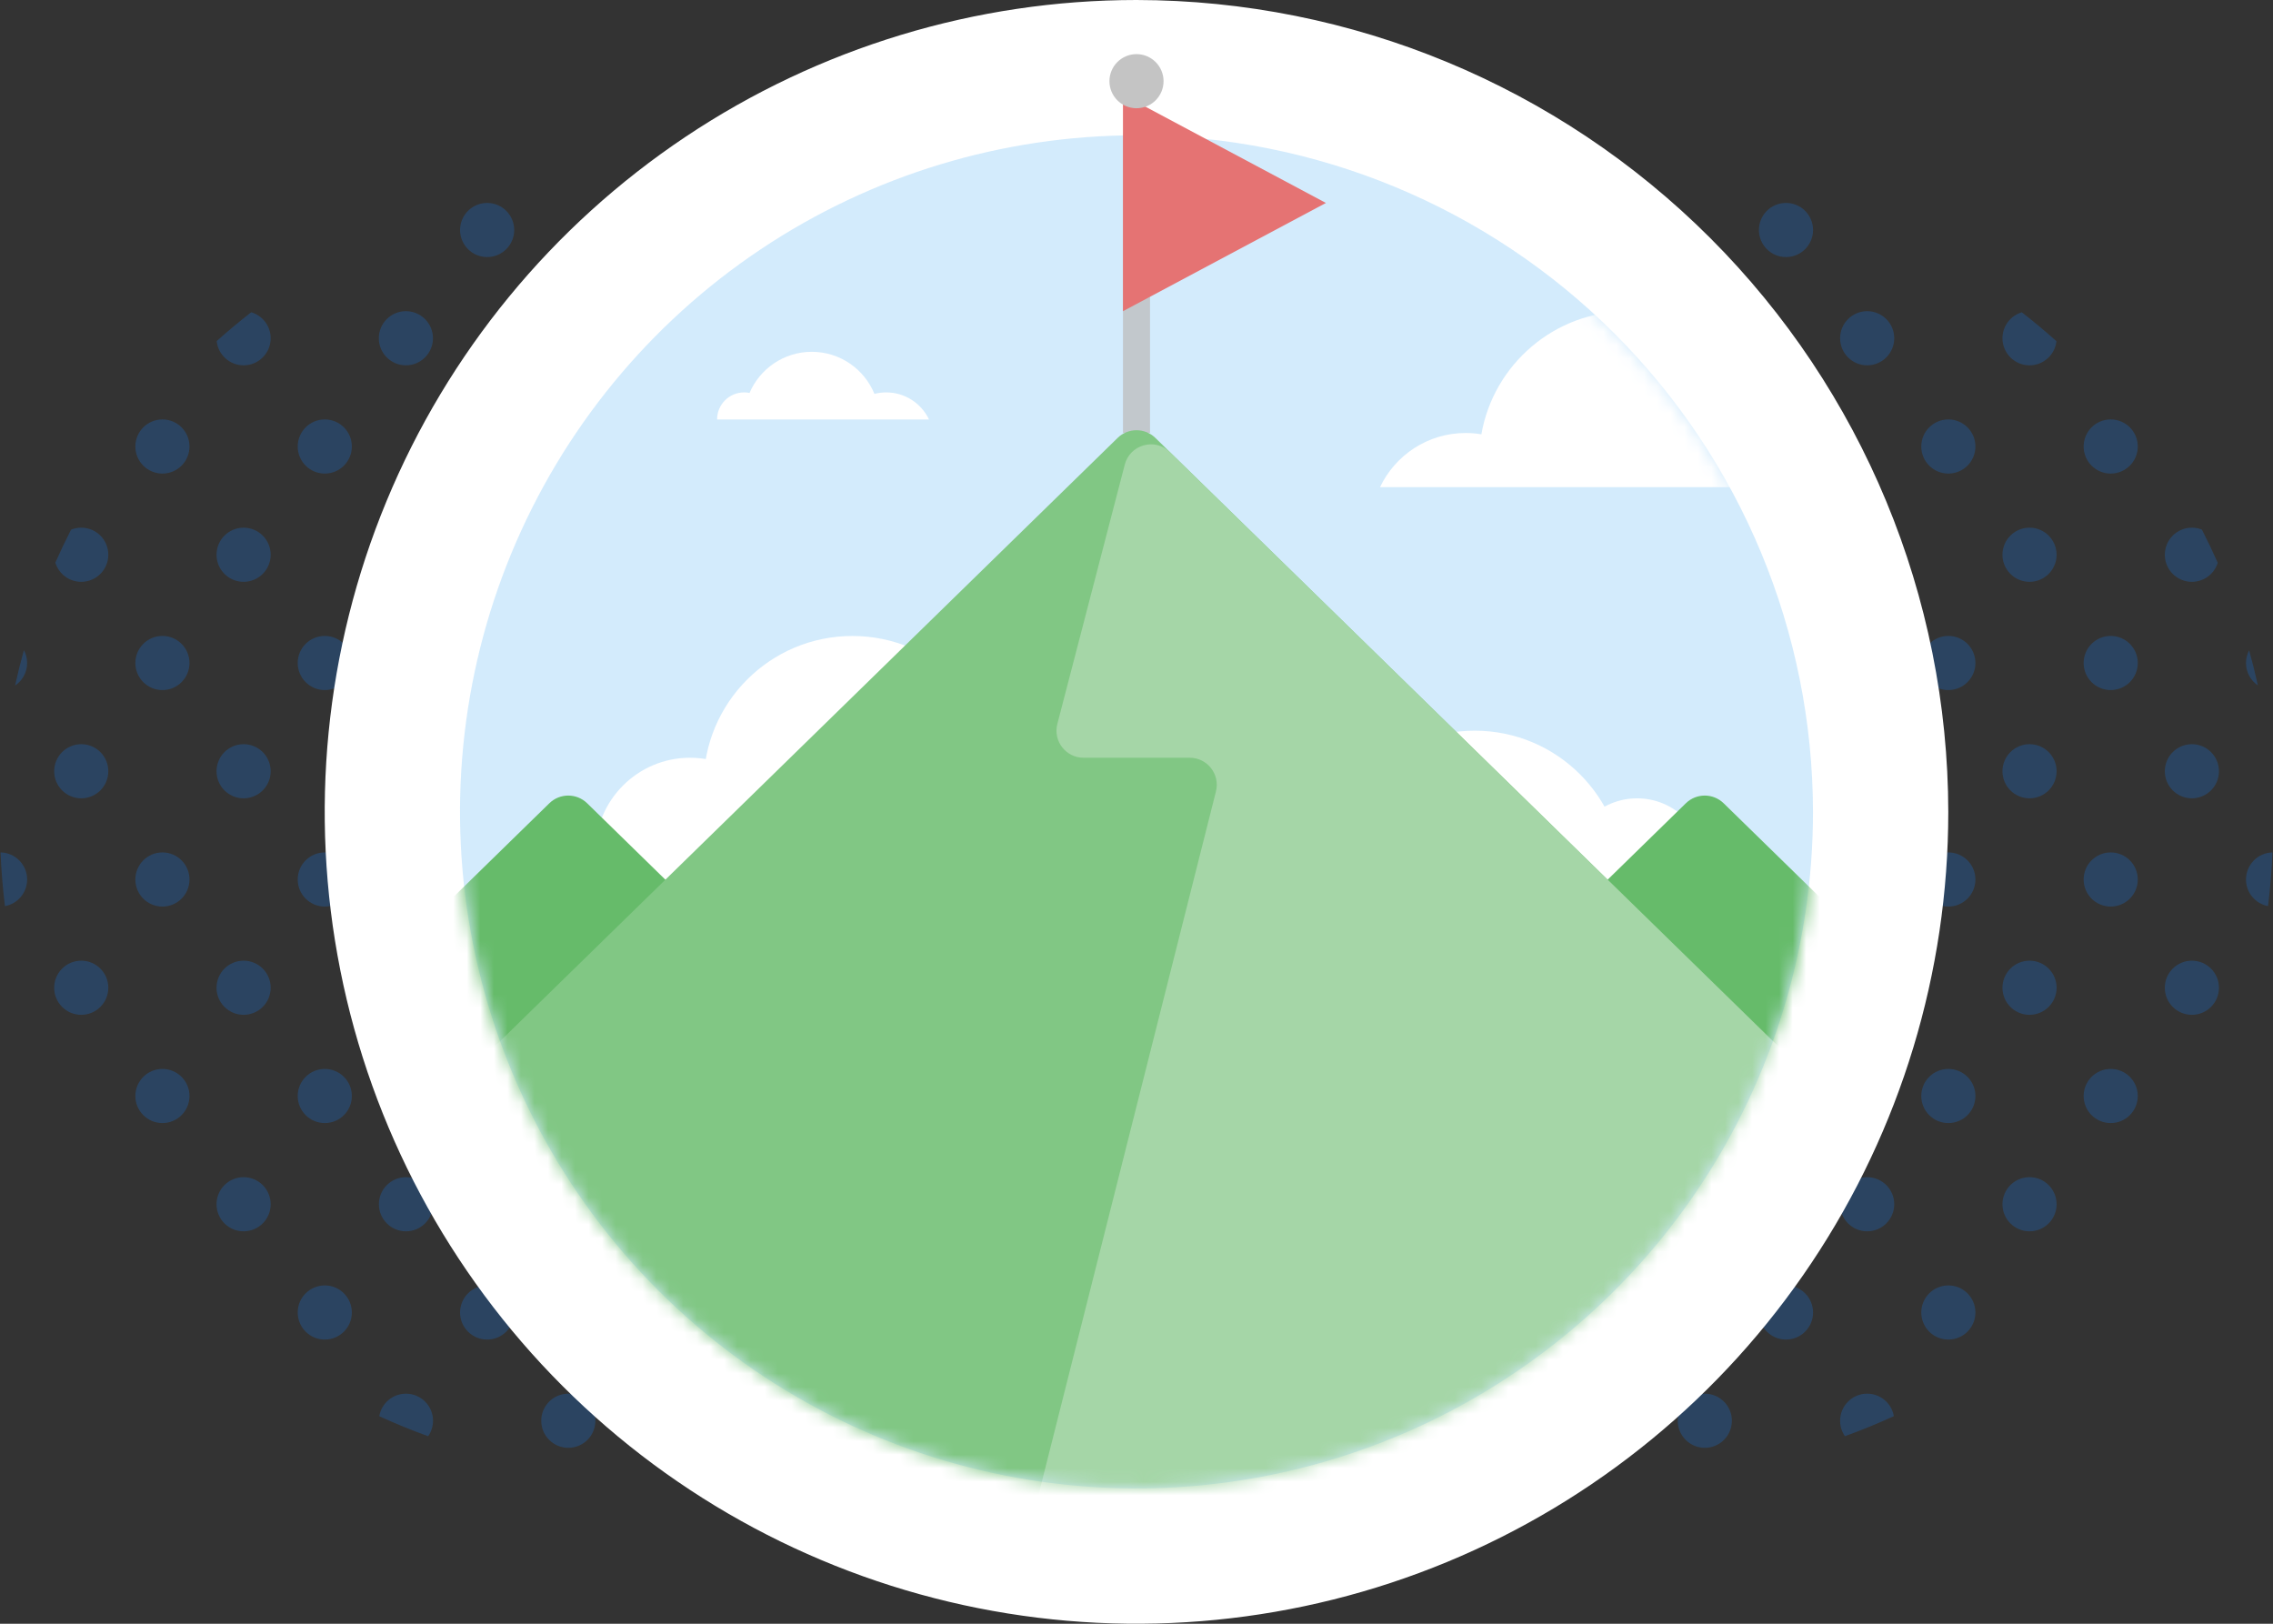 <svg width="168" height="120" viewBox="0 0 168 120" fill="none" xmlns="http://www.w3.org/2000/svg">
<rect x="0" y="0" width="168" height="120" fill="#333333" stroke="none"/>
<g opacity="0.25">
<path d="M56.005 104.998C56.005 106.103 55.109 106.998 54.005 106.998C52.9 106.998 52.005 106.103 52.005 104.998C52.005 103.894 52.9 102.998 54.005 102.998C55.109 102.998 56.005 103.894 56.005 104.998Z" fill="#1479ED"/>
<path d="M44.005 104.998C44.005 106.103 43.109 106.998 42.005 106.998C40.9 106.998 40.005 106.103 40.005 104.998C40.005 103.894 40.9 102.998 42.005 102.998C43.109 102.998 44.005 103.894 44.005 104.998Z" fill="#1479ED"/>
<path d="M80.005 88.998C80.005 90.103 79.109 90.998 78.005 90.998C76.9 90.998 76.005 90.103 76.005 88.998C76.005 87.894 76.9 86.998 78.005 86.998C79.109 86.998 80.005 87.894 80.005 88.998Z" fill="#1479ED"/>
<path d="M74.005 96.998C74.005 98.103 73.109 98.998 72.005 98.998C70.9 98.998 70.005 98.103 70.005 96.998C70.005 95.894 70.9 94.998 72.005 94.998C73.109 94.998 74.005 95.894 74.005 96.998Z" fill="#1479ED"/>
<path d="M62.005 96.998C62.005 98.103 61.109 98.998 60.005 98.998C58.9 98.998 58.005 98.103 58.005 96.998C58.005 95.894 58.9 94.998 60.005 94.998C61.109 94.998 62.005 95.894 62.005 96.998Z" fill="#1479ED"/>
<path d="M68.005 88.998C68.005 90.103 67.109 90.998 66.005 90.998C64.9 90.998 64.005 90.103 64.005 88.998C64.005 87.894 64.9 86.998 66.005 86.998C67.109 86.998 68.005 87.894 68.005 88.998Z" fill="#1479ED"/>
<path d="M56.005 88.998C56.005 90.103 55.109 90.998 54.005 90.998C52.9 90.998 52.005 90.103 52.005 88.998C52.005 87.894 52.9 86.998 54.005 86.998C55.109 86.998 56.005 87.894 56.005 88.998Z" fill="#1479ED"/>
<path d="M44.005 88.998C44.005 90.103 43.109 90.998 42.005 90.998C40.9 90.998 40.005 90.103 40.005 88.998C40.005 87.894 40.9 86.998 42.005 86.998C43.109 86.998 44.005 87.894 44.005 88.998Z" fill="#1479ED"/>
<path d="M50.005 96.998C50.005 98.103 49.109 98.998 48.005 98.998C46.9 98.998 46.005 98.103 46.005 96.998C46.005 95.894 46.9 94.998 48.005 94.998C49.109 94.998 50.005 95.894 50.005 96.998Z" fill="#1479ED"/>
<path d="M38.005 96.998C38.005 98.103 37.109 98.998 36.005 98.998C34.9 98.998 34.005 98.103 34.005 96.998C34.005 95.894 34.9 94.998 36.005 94.998C37.109 94.998 38.005 95.894 38.005 96.998Z" fill="#1479ED"/>
<path d="M26.005 96.998C26.005 98.103 25.109 98.998 24.005 98.998C22.9 98.998 22.005 98.103 22.005 96.998C22.005 95.894 22.9 94.998 24.005 94.998C25.109 94.998 26.005 95.894 26.005 96.998Z" fill="#1479ED"/>
<path d="M32.005 88.998C32.005 90.103 31.109 90.998 30.005 90.998C28.9 90.998 28.005 90.103 28.005 88.998C28.005 87.894 28.9 86.998 30.005 86.998C31.109 86.998 32.005 87.894 32.005 88.998Z" fill="#1479ED"/>
<path d="M20.005 88.998C20.005 90.103 19.109 90.998 18.005 90.998C16.9 90.998 16.005 90.103 16.005 88.998C16.005 87.894 16.9 86.998 18.005 86.998C19.109 86.998 20.005 87.894 20.005 88.998Z" fill="#1479ED"/>
<path d="M92.005 72.998C92.005 74.103 91.109 74.998 90.005 74.998C88.9 74.998 88.005 74.103 88.005 72.998C88.005 71.894 88.9 70.998 90.005 70.998C91.109 70.998 92.005 71.894 92.005 72.998Z" fill="#1479ED"/>
<path d="M80.005 72.998C80.005 74.103 79.109 74.998 78.005 74.998C76.9 74.998 76.005 74.103 76.005 72.998C76.005 71.894 76.9 70.998 78.005 70.998C79.109 70.998 80.005 71.894 80.005 72.998Z" fill="#1479ED"/>
<path d="M86.005 80.998C86.005 82.103 85.109 82.998 84.005 82.998C82.9 82.998 82.005 82.103 82.005 80.998C82.005 79.894 82.9 78.998 84.005 78.998C85.109 78.998 86.005 79.894 86.005 80.998Z" fill="#1479ED"/>
<path d="M74.005 80.998C74.005 82.103 73.109 82.998 72.005 82.998C70.9 82.998 70.005 82.103 70.005 80.998C70.005 79.894 70.9 78.998 72.005 78.998C73.109 78.998 74.005 79.894 74.005 80.998Z" fill="#1479ED"/>
<path d="M62.005 80.998C62.005 82.103 61.109 82.998 60.005 82.998C58.9 82.998 58.005 82.103 58.005 80.998C58.005 79.894 58.9 78.998 60.005 78.998C61.109 78.998 62.005 79.894 62.005 80.998Z" fill="#1479ED"/>
<path d="M68.005 72.998C68.005 74.103 67.109 74.998 66.005 74.998C64.9 74.998 64.005 74.103 64.005 72.998C64.005 71.894 64.9 70.998 66.005 70.998C67.109 70.998 68.005 71.894 68.005 72.998Z" fill="#1479ED"/>
<path d="M56.005 72.998C56.005 74.103 55.109 74.998 54.005 74.998C52.9 74.998 52.005 74.103 52.005 72.998C52.005 71.894 52.9 70.998 54.005 70.998C55.109 70.998 56.005 71.894 56.005 72.998Z" fill="#1479ED"/>
<path d="M44.005 72.998C44.005 74.103 43.109 74.998 42.005 74.998C40.9 74.998 40.005 74.103 40.005 72.998C40.005 71.894 40.9 70.998 42.005 70.998C43.109 70.998 44.005 71.894 44.005 72.998Z" fill="#1479ED"/>
<path d="M50.005 80.998C50.005 82.103 49.109 82.998 48.005 82.998C46.9 82.998 46.005 82.103 46.005 80.998C46.005 79.894 46.9 78.998 48.005 78.998C49.109 78.998 50.005 79.894 50.005 80.998Z" fill="#1479ED"/>
<path d="M38.005 80.998C38.005 82.103 37.109 82.998 36.005 82.998C34.9 82.998 34.005 82.103 34.005 80.998C34.005 79.894 34.9 78.998 36.005 78.998C37.109 78.998 38.005 79.894 38.005 80.998Z" fill="#1479ED"/>
<path d="M26.005 80.998C26.005 82.103 25.109 82.998 24.005 82.998C22.9 82.998 22.005 82.103 22.005 80.998C22.005 79.894 22.9 78.998 24.005 78.998C25.109 78.998 26.005 79.894 26.005 80.998Z" fill="#1479ED"/>
<path d="M32.005 72.998C32.005 74.103 31.109 74.998 30.005 74.998C28.9 74.998 28.005 74.103 28.005 72.998C28.005 71.894 28.9 70.998 30.005 70.998C31.109 70.998 32.005 71.894 32.005 72.998Z" fill="#1479ED"/>
<path d="M20.005 72.998C20.005 74.103 19.109 74.998 18.005 74.998C16.9 74.998 16.005 74.103 16.005 72.998C16.005 71.894 16.9 70.998 18.005 70.998C19.109 70.998 20.005 71.894 20.005 72.998Z" fill="#1479ED"/>
<path d="M8.005 72.998C8.005 74.103 7.109 74.998 6.005 74.998C4.9 74.998 4.005 74.103 4.005 72.998C4.005 71.894 4.9 70.998 6.005 70.998C7.109 70.998 8.005 71.894 8.005 72.998Z" fill="#1479ED"/>
<path d="M14.005 80.998C14.005 82.103 13.109 82.998 12.005 82.998C10.9 82.998 10.005 82.103 10.005 80.998C10.005 79.894 10.9 78.998 12.005 78.998C13.109 78.998 14.005 79.894 14.005 80.998Z" fill="#1479ED"/>
<path d="M92.005 56.998C92.005 58.103 91.109 58.998 90.005 58.998C88.9 58.998 88.005 58.103 88.005 56.998C88.005 55.894 88.9 54.998 90.005 54.998C91.109 54.998 92.005 55.894 92.005 56.998Z" fill="#1479ED"/>
<path d="M80.005 56.998C80.005 58.103 79.109 58.998 78.005 58.998C76.9 58.998 76.005 58.103 76.005 56.998C76.005 55.894 76.9 54.998 78.005 54.998C79.109 54.998 80.005 55.894 80.005 56.998Z" fill="#1479ED"/>
<path d="M86.005 64.998C86.005 66.103 85.109 66.998 84.005 66.998C82.9 66.998 82.005 66.103 82.005 64.998C82.005 63.894 82.9 62.998 84.005 62.998C85.109 62.998 86.005 63.894 86.005 64.998Z" fill="#1479ED"/>
<path d="M74.005 64.998C74.005 66.103 73.109 66.998 72.005 66.998C70.9 66.998 70.005 66.103 70.005 64.998C70.005 63.894 70.9 62.998 72.005 62.998C73.109 62.998 74.005 63.894 74.005 64.998Z" fill="#1479ED"/>
<path d="M62.005 64.998C62.005 66.103 61.109 66.998 60.005 66.998C58.9 66.998 58.005 66.103 58.005 64.998C58.005 63.894 58.9 62.998 60.005 62.998C61.109 62.998 62.005 63.894 62.005 64.998Z" fill="#1479ED"/>
<path d="M68.005 56.998C68.005 58.103 67.109 58.998 66.005 58.998C64.9 58.998 64.005 58.103 64.005 56.998C64.005 55.894 64.9 54.998 66.005 54.998C67.109 54.998 68.005 55.894 68.005 56.998Z" fill="#1479ED"/>
<path d="M56.005 56.998C56.005 58.103 55.109 58.998 54.005 58.998C52.9 58.998 52.005 58.103 52.005 56.998C52.005 55.893 52.9 54.998 54.005 54.998C55.109 54.998 56.005 55.893 56.005 56.998Z" fill="#1479ED"/>
<path d="M44.005 56.998C44.005 58.103 43.109 58.998 42.005 58.998C40.9 58.998 40.005 58.103 40.005 56.998C40.005 55.893 40.9 54.998 42.005 54.998C43.109 54.998 44.005 55.893 44.005 56.998Z" fill="#1479ED"/>
<path d="M50.005 64.998C50.005 66.103 49.109 66.998 48.005 66.998C46.9 66.998 46.005 66.103 46.005 64.998C46.005 63.893 46.9 62.998 48.005 62.998C49.109 62.998 50.005 63.893 50.005 64.998Z" fill="#1479ED"/>
<path d="M38.005 64.998C38.005 66.103 37.109 66.998 36.005 66.998C34.9 66.998 34.005 66.103 34.005 64.998C34.005 63.893 34.9 62.998 36.005 62.998C37.109 62.998 38.005 63.893 38.005 64.998Z" fill="#1479ED"/>
<path d="M26.005 64.998C26.005 66.103 25.109 66.998 24.005 66.998C22.9 66.998 22.005 66.103 22.005 64.998C22.005 63.893 22.9 62.998 24.005 62.998C25.109 62.998 26.005 63.893 26.005 64.998Z" fill="#1479ED"/>
<path d="M32.005 56.998C32.005 58.103 31.109 58.998 30.005 58.998C28.9 58.998 28.005 58.103 28.005 56.998C28.005 55.893 28.9 54.998 30.005 54.998C31.109 54.998 32.005 55.893 32.005 56.998Z" fill="#1479ED"/>
<path d="M20.005 56.998C20.005 58.103 19.109 58.998 18.005 58.998C16.9 58.998 16.005 58.103 16.005 56.998C16.005 55.894 16.9 54.998 18.005 54.998C19.109 54.998 20.005 55.893 20.005 56.998Z" fill="#1479ED"/>
<path d="M8.005 56.998C8.005 58.103 7.109 58.998 6.005 58.998C4.9 58.998 4.005 58.103 4.005 56.998C4.005 55.894 4.9 54.998 6.005 54.998C7.109 54.998 8.005 55.894 8.005 56.998Z" fill="#1479ED"/>
<path d="M14.005 64.998C14.005 66.103 13.109 66.998 12.005 66.998C10.9 66.998 10.005 66.103 10.005 64.998C10.005 63.894 10.9 62.998 12.005 62.998C13.109 62.998 14.005 63.894 14.005 64.998Z" fill="#1479ED"/>
<path d="M80.005 40.998C80.005 42.103 79.109 42.998 78.005 42.998C76.9 42.998 76.005 42.103 76.005 40.998C76.005 39.893 76.9 38.998 78.005 38.998C79.109 38.998 80.005 39.893 80.005 40.998Z" fill="#1479ED"/>
<path d="M86.005 48.998C86.005 50.103 85.109 50.998 84.005 50.998C82.9 50.998 82.005 50.103 82.005 48.998C82.005 47.894 82.9 46.998 84.005 46.998C85.109 46.998 86.005 47.894 86.005 48.998Z" fill="#1479ED"/>
<path d="M74.005 48.998C74.005 50.103 73.109 50.998 72.005 50.998C70.9 50.998 70.005 50.103 70.005 48.998C70.005 47.894 70.9 46.998 72.005 46.998C73.109 46.998 74.005 47.894 74.005 48.998Z" fill="#1479ED"/>
<path d="M62.005 48.998C62.005 50.103 61.109 50.998 60.005 50.998C58.9 50.998 58.005 50.103 58.005 48.998C58.005 47.894 58.9 46.998 60.005 46.998C61.109 46.998 62.005 47.894 62.005 48.998Z" fill="#1479ED"/>
<path d="M68.005 40.998C68.005 42.103 67.109 42.998 66.005 42.998C64.9 42.998 64.005 42.103 64.005 40.998C64.005 39.893 64.9 38.998 66.005 38.998C67.109 38.998 68.005 39.893 68.005 40.998Z" fill="#1479ED"/>
<path d="M56.005 40.998C56.005 42.103 55.109 42.998 54.005 42.998C52.9 42.998 52.005 42.103 52.005 40.998C52.005 39.893 52.9 38.998 54.005 38.998C55.109 38.998 56.005 39.893 56.005 40.998Z" fill="#1479ED"/>
<path d="M44.005 40.998C44.005 42.103 43.109 42.998 42.005 42.998C40.9 42.998 40.005 42.103 40.005 40.998C40.005 39.893 40.9 38.998 42.005 38.998C43.109 38.998 44.005 39.893 44.005 40.998Z" fill="#1479ED"/>
<path d="M50.005 48.998C50.005 50.103 49.109 50.998 48.005 50.998C46.9 50.998 46.005 50.103 46.005 48.998C46.005 47.893 46.9 46.998 48.005 46.998C49.109 46.998 50.005 47.893 50.005 48.998Z" fill="#1479ED"/>
<path d="M38.005 48.998C38.005 50.103 37.109 50.998 36.005 50.998C34.9 50.998 34.005 50.103 34.005 48.998C34.005 47.893 34.9 46.998 36.005 46.998C37.109 46.998 38.005 47.893 38.005 48.998Z" fill="#1479ED"/>
<path d="M26.005 48.998C26.005 50.103 25.109 50.998 24.005 50.998C22.9 50.998 22.005 50.103 22.005 48.998C22.005 47.893 22.9 46.998 24.005 46.998C25.109 46.998 26.005 47.893 26.005 48.998Z" fill="#1479ED"/>
<path d="M32.005 40.998C32.005 42.103 31.109 42.998 30.005 42.998C28.9 42.998 28.005 42.103 28.005 40.998C28.005 39.893 28.9 38.998 30.005 38.998C31.109 38.998 32.005 39.893 32.005 40.998Z" fill="#1479ED"/>
<path d="M20.005 40.998C20.005 42.103 19.109 42.998 18.005 42.998C16.9 42.998 16.005 42.103 16.005 40.998C16.005 39.893 16.9 38.998 18.005 38.998C19.109 38.998 20.005 39.893 20.005 40.998Z" fill="#1479ED"/>
<path d="M14.005 48.998C14.005 50.103 13.109 50.998 12.005 50.998C10.9 50.998 10.005 50.103 10.005 48.998C10.005 47.894 10.9 46.998 12.005 46.998C13.109 46.998 14.005 47.894 14.005 48.998Z" fill="#1479ED"/>
<path d="M86.005 32.998C86.005 34.102 85.109 34.998 84.005 34.998C82.9 34.998 82.005 34.102 82.005 32.998C82.005 31.893 82.9 30.998 84.005 30.998C85.109 30.998 86.005 31.893 86.005 32.998Z" fill="#1479ED"/>
<path d="M74.005 32.998C74.005 34.102 73.109 34.998 72.005 34.998C70.9 34.998 70.005 34.102 70.005 32.998C70.005 31.893 70.9 30.998 72.005 30.998C73.109 30.998 74.005 31.893 74.005 32.998Z" fill="#1479ED"/>
<path d="M62.005 32.998C62.005 34.102 61.109 34.998 60.005 34.998C58.9 34.998 58.005 34.102 58.005 32.998C58.005 31.893 58.9 30.998 60.005 30.998C61.109 30.998 62.005 31.893 62.005 32.998Z" fill="#1479ED"/>
<path d="M68.005 24.998C68.005 26.102 67.109 26.998 66.005 26.998C64.9 26.998 64.005 26.102 64.005 24.998C64.005 23.893 64.9 22.998 66.005 22.998C67.109 22.998 68.005 23.893 68.005 24.998Z" fill="#1479ED"/>
<path d="M56.005 24.998C56.005 26.102 55.109 26.998 54.005 26.998C52.9 26.998 52.005 26.102 52.005 24.998C52.005 23.893 52.9 22.998 54.005 22.998C55.109 22.998 56.005 23.893 56.005 24.998Z" fill="#1479ED"/>
<path d="M44.005 24.998C44.005 26.102 43.109 26.998 42.005 26.998C40.9 26.998 40.005 26.102 40.005 24.998C40.005 23.893 40.9 22.998 42.005 22.998C43.109 22.998 44.005 23.893 44.005 24.998Z" fill="#1479ED"/>
<path d="M32 24.998C32 26.102 31.105 26.998 30 26.998C28.895 26.998 28 26.102 28 24.998C28 23.893 28.895 22.998 30 22.998C31.105 22.998 32 23.893 32 24.998Z" fill="#1479ED"/>
<path d="M50.005 32.998C50.005 34.102 49.109 34.998 48.005 34.998C46.9 34.998 46.005 34.102 46.005 32.998C46.005 31.893 46.9 30.998 48.005 30.998C49.109 30.998 50.005 31.893 50.005 32.998Z" fill="#1479ED"/>
<path d="M38.005 32.998C38.005 34.102 37.109 34.998 36.005 34.998C34.9 34.998 34.005 34.102 34.005 32.998C34.005 31.893 34.9 30.998 36.005 30.998C37.109 30.998 38.005 31.893 38.005 32.998Z" fill="#1479ED"/>
<path d="M26.005 32.998C26.005 34.102 25.109 34.998 24.005 34.998C22.9 34.998 22.005 34.102 22.005 32.998C22.005 31.893 22.9 30.998 24.005 30.998C25.109 30.998 26.005 31.893 26.005 32.998Z" fill="#1479ED"/>
<path d="M14.005 32.998C14.005 34.102 13.109 34.998 12.005 34.998C10.9 34.998 10.005 34.102 10.005 32.998C10.005 31.893 10.9 30.998 12.005 30.998C13.109 30.998 14.005 31.893 14.005 32.998Z" fill="#1479ED"/>
<path d="M62.005 16.998C62.005 18.102 61.109 18.998 60.005 18.998C58.9 18.998 58.005 18.102 58.005 16.998C58.005 15.893 58.9 14.998 60.005 14.998C61.109 14.998 62.005 15.893 62.005 16.998Z" fill="#1479ED"/>
<path d="M50.005 16.998C50.005 18.102 49.109 18.998 48.005 18.998C46.9 18.998 46.005 18.102 46.005 16.998C46.005 15.893 46.9 14.998 48.005 14.998C49.109 14.998 50.005 15.893 50.005 16.998Z" fill="#1479ED"/>
<path d="M38.005 16.998C38.005 18.102 37.109 18.998 36.005 18.998C34.9 18.998 34.005 18.102 34.005 16.998C34.005 15.893 34.9 14.998 36.005 14.998C37.109 14.998 38.005 15.893 38.005 16.998Z" fill="#1479ED"/>
<path d="M64.362 106.139C65.591 105.694 66.796 105.199 67.976 104.659C67.815 103.716 66.994 102.998 66.005 102.998C64.9 102.998 64.005 103.894 64.005 104.998C64.005 105.422 64.137 105.816 64.362 106.139Z" fill="#1479ED"/>
<path d="M28.033 104.663C29.212 105.203 30.417 105.697 31.646 106.142C31.872 105.818 32.005 105.424 32.005 104.998C32.005 103.894 31.109 102.998 30.005 102.998C29.015 102.998 28.192 103.718 28.033 104.663Z" fill="#1479ED"/>
<path d="M0.041 62.998C0.096 64.335 0.205 65.659 0.367 66.965C1.299 66.795 2.005 65.979 2.005 64.998C2.005 63.905 1.129 63.017 0.041 62.998Z" fill="#1479ED"/>
<path d="M1.767 48.051C1.526 48.911 1.309 49.782 1.116 50.661C1.652 50.302 2.005 49.691 2.005 48.998C2.005 48.655 1.919 48.333 1.767 48.051Z" fill="#1479ED"/>
<path d="M5.253 39.144C4.844 39.943 4.456 40.755 4.091 41.58C4.34 42.401 5.103 42.998 6.005 42.998C7.109 42.998 8.005 42.103 8.005 40.998C8.005 39.893 7.109 38.998 6.005 38.998C5.739 38.998 5.485 39.05 5.253 39.144Z" fill="#1479ED"/>
<path d="M18.569 23.078C17.693 23.759 16.842 24.47 16.016 25.208C16.121 26.214 16.971 26.998 18.005 26.998C19.109 26.998 20.005 26.102 20.005 24.998C20.005 24.089 19.399 23.322 18.569 23.078Z" fill="#1479ED"/>
<path d="M79.993 25.216C79.165 24.475 78.311 23.763 77.433 23.081C76.607 23.326 76.005 24.092 76.005 24.998C76.005 26.102 76.9 26.998 78.005 26.998C79.036 26.998 79.884 26.218 79.993 25.216Z" fill="#1479ED"/>
<path d="M91.915 41.593C91.547 40.762 91.157 39.944 90.744 39.139C90.516 39.048 90.266 38.998 90.005 38.998C88.9 38.998 88.005 39.893 88.005 40.998C88.005 42.103 88.9 42.998 90.005 42.998C90.902 42.998 91.662 42.407 91.915 41.593Z" fill="#1479ED"/>
<path d="M94.882 50.653C94.69 49.781 94.475 48.917 94.236 48.063C94.088 48.342 94.005 48.66 94.005 48.998C94.005 49.686 94.353 50.294 94.882 50.653Z" fill="#1479ED"/>
<path d="M95.959 62.998C94.876 63.023 94.005 63.909 94.005 64.998C94.005 65.976 94.706 66.789 95.633 66.963C95.795 65.657 95.904 64.335 95.959 62.998Z" fill="#1479ED"/>
</g>
<g opacity="0.25">
<path d="M128.005 104.998C128.005 106.103 127.109 106.998 126.005 106.998C124.9 106.998 124.005 106.103 124.005 104.998C124.005 103.894 124.9 102.998 126.005 102.998C127.109 102.998 128.005 103.894 128.005 104.998Z" fill="#1479ED"/>
<path d="M116.005 104.998C116.005 106.103 115.109 106.998 114.005 106.998C112.9 106.998 112.005 106.103 112.005 104.998C112.005 103.894 112.9 102.998 114.005 102.998C115.109 102.998 116.005 103.894 116.005 104.998Z" fill="#1479ED"/>
<path d="M152.005 88.998C152.005 90.103 151.109 90.998 150.005 90.998C148.9 90.998 148.005 90.103 148.005 88.998C148.005 87.894 148.9 86.998 150.005 86.998C151.109 86.998 152.005 87.894 152.005 88.998Z" fill="#1479ED"/>
<path d="M146.005 96.998C146.005 98.103 145.109 98.998 144.005 98.998C142.9 98.998 142.005 98.103 142.005 96.998C142.005 95.894 142.9 94.998 144.005 94.998C145.109 94.998 146.005 95.894 146.005 96.998Z" fill="#1479ED"/>
<path d="M134.005 96.998C134.005 98.103 133.109 98.998 132.005 98.998C130.9 98.998 130.005 98.103 130.005 96.998C130.005 95.894 130.9 94.998 132.005 94.998C133.109 94.998 134.005 95.894 134.005 96.998Z" fill="#1479ED"/>
<path d="M140.005 88.998C140.005 90.103 139.109 90.998 138.005 90.998C136.9 90.998 136.005 90.103 136.005 88.998C136.005 87.894 136.9 86.998 138.005 86.998C139.109 86.998 140.005 87.894 140.005 88.998Z" fill="#1479ED"/>
<path d="M128.005 88.998C128.005 90.103 127.109 90.998 126.005 90.998C124.9 90.998 124.005 90.103 124.005 88.998C124.005 87.894 124.9 86.998 126.005 86.998C127.109 86.998 128.005 87.894 128.005 88.998Z" fill="#1479ED"/>
<path d="M116.005 88.998C116.005 90.103 115.109 90.998 114.005 90.998C112.9 90.998 112.005 90.103 112.005 88.998C112.005 87.894 112.9 86.998 114.005 86.998C115.109 86.998 116.005 87.894 116.005 88.998Z" fill="#1479ED"/>
<path d="M122.005 96.998C122.005 98.103 121.109 98.998 120.005 98.998C118.9 98.998 118.005 98.103 118.005 96.998C118.005 95.894 118.9 94.998 120.005 94.998C121.109 94.998 122.005 95.894 122.005 96.998Z" fill="#1479ED"/>
<path d="M110.005 96.998C110.005 98.103 109.109 98.998 108.005 98.998C106.9 98.998 106.005 98.103 106.005 96.998C106.005 95.894 106.9 94.998 108.005 94.998C109.109 94.998 110.005 95.894 110.005 96.998Z" fill="#1479ED"/>
<path d="M98.005 96.998C98.005 98.103 97.109 98.998 96.005 98.998C94.9 98.998 94.005 98.103 94.005 96.998C94.005 95.894 94.9 94.998 96.005 94.998C97.109 94.998 98.005 95.894 98.005 96.998Z" fill="#1479ED"/>
<path d="M104.005 88.998C104.005 90.103 103.109 90.998 102.005 90.998C100.9 90.998 100.005 90.103 100.005 88.998C100.005 87.894 100.9 86.998 102.005 86.998C103.109 86.998 104.005 87.894 104.005 88.998Z" fill="#1479ED"/>
<path d="M92.005 88.998C92.005 90.103 91.109 90.998 90.005 90.998C88.9 90.998 88.005 90.103 88.005 88.998C88.005 87.894 88.9 86.998 90.005 86.998C91.109 86.998 92.005 87.894 92.005 88.998Z" fill="#1479ED"/>
<path d="M164.005 72.998C164.005 74.103 163.109 74.998 162.005 74.998C160.9 74.998 160.005 74.103 160.005 72.998C160.005 71.894 160.9 70.998 162.005 70.998C163.109 70.998 164.005 71.894 164.005 72.998Z" fill="#1479ED"/>
<path d="M152.005 72.998C152.005 74.103 151.109 74.998 150.005 74.998C148.9 74.998 148.005 74.103 148.005 72.998C148.005 71.894 148.9 70.998 150.005 70.998C151.109 70.998 152.005 71.894 152.005 72.998Z" fill="#1479ED"/>
<path d="M158.005 80.998C158.005 82.103 157.109 82.998 156.005 82.998C154.9 82.998 154.005 82.103 154.005 80.998C154.005 79.894 154.9 78.998 156.005 78.998C157.109 78.998 158.005 79.894 158.005 80.998Z" fill="#1479ED"/>
<path d="M146.005 80.998C146.005 82.103 145.109 82.998 144.005 82.998C142.9 82.998 142.005 82.103 142.005 80.998C142.005 79.894 142.9 78.998 144.005 78.998C145.109 78.998 146.005 79.894 146.005 80.998Z" fill="#1479ED"/>
<path d="M134.005 80.998C134.005 82.103 133.109 82.998 132.005 82.998C130.9 82.998 130.005 82.103 130.005 80.998C130.005 79.894 130.9 78.998 132.005 78.998C133.109 78.998 134.005 79.894 134.005 80.998Z" fill="#1479ED"/>
<path d="M140.005 72.998C140.005 74.103 139.109 74.998 138.005 74.998C136.9 74.998 136.005 74.103 136.005 72.998C136.005 71.894 136.9 70.998 138.005 70.998C139.109 70.998 140.005 71.894 140.005 72.998Z" fill="#1479ED"/>
<path d="M128.005 72.998C128.005 74.103 127.109 74.998 126.005 74.998C124.9 74.998 124.005 74.103 124.005 72.998C124.005 71.894 124.9 70.998 126.005 70.998C127.109 70.998 128.005 71.894 128.005 72.998Z" fill="#1479ED"/>
<path d="M116.005 72.998C116.005 74.103 115.109 74.998 114.005 74.998C112.9 74.998 112.005 74.103 112.005 72.998C112.005 71.894 112.9 70.998 114.005 70.998C115.109 70.998 116.005 71.894 116.005 72.998Z" fill="#1479ED"/>
<path d="M122.005 80.998C122.005 82.103 121.109 82.998 120.005 82.998C118.9 82.998 118.005 82.103 118.005 80.998C118.005 79.894 118.9 78.998 120.005 78.998C121.109 78.998 122.005 79.894 122.005 80.998Z" fill="#1479ED"/>
<path d="M110.005 80.998C110.005 82.103 109.109 82.998 108.005 82.998C106.9 82.998 106.005 82.103 106.005 80.998C106.005 79.894 106.9 78.998 108.005 78.998C109.109 78.998 110.005 79.894 110.005 80.998Z" fill="#1479ED"/>
<path d="M98.005 80.998C98.005 82.103 97.109 82.998 96.005 82.998C94.9 82.998 94.005 82.103 94.005 80.998C94.005 79.894 94.9 78.998 96.005 78.998C97.109 78.998 98.005 79.894 98.005 80.998Z" fill="#1479ED"/>
<path d="M104.005 72.998C104.005 74.103 103.109 74.998 102.005 74.998C100.9 74.998 100.005 74.103 100.005 72.998C100.005 71.894 100.9 70.998 102.005 70.998C103.109 70.998 104.005 71.894 104.005 72.998Z" fill="#1479ED"/>
<path d="M92.005 72.998C92.005 74.103 91.109 74.998 90.005 74.998C88.9 74.998 88.005 74.103 88.005 72.998C88.005 71.894 88.9 70.998 90.005 70.998C91.109 70.998 92.005 71.894 92.005 72.998Z" fill="#1479ED"/>
<path d="M80.005 72.998C80.005 74.103 79.109 74.998 78.005 74.998C76.9 74.998 76.005 74.103 76.005 72.998C76.005 71.894 76.9 70.998 78.005 70.998C79.109 70.998 80.005 71.894 80.005 72.998Z" fill="#1479ED"/>
<path d="M86.005 80.998C86.005 82.103 85.109 82.998 84.005 82.998C82.9 82.998 82.005 82.103 82.005 80.998C82.005 79.894 82.9 78.998 84.005 78.998C85.109 78.998 86.005 79.894 86.005 80.998Z" fill="#1479ED"/>
<path d="M164.005 56.998C164.005 58.103 163.109 58.998 162.005 58.998C160.9 58.998 160.005 58.103 160.005 56.998C160.005 55.894 160.9 54.998 162.005 54.998C163.109 54.998 164.005 55.894 164.005 56.998Z" fill="#1479ED"/>
<path d="M152.005 56.998C152.005 58.103 151.109 58.998 150.005 58.998C148.9 58.998 148.005 58.103 148.005 56.998C148.005 55.894 148.9 54.998 150.005 54.998C151.109 54.998 152.005 55.894 152.005 56.998Z" fill="#1479ED"/>
<path d="M158.005 64.998C158.005 66.103 157.109 66.998 156.005 66.998C154.9 66.998 154.005 66.103 154.005 64.998C154.005 63.894 154.9 62.998 156.005 62.998C157.109 62.998 158.005 63.894 158.005 64.998Z" fill="#1479ED"/>
<path d="M146.005 64.998C146.005 66.103 145.109 66.998 144.005 66.998C142.9 66.998 142.005 66.103 142.005 64.998C142.005 63.894 142.9 62.998 144.005 62.998C145.109 62.998 146.005 63.894 146.005 64.998Z" fill="#1479ED"/>
<path d="M134.005 64.998C134.005 66.103 133.109 66.998 132.005 66.998C130.9 66.998 130.005 66.103 130.005 64.998C130.005 63.894 130.9 62.998 132.005 62.998C133.109 62.998 134.005 63.894 134.005 64.998Z" fill="#1479ED"/>
<path d="M140.005 56.998C140.005 58.103 139.109 58.998 138.005 58.998C136.9 58.998 136.005 58.103 136.005 56.998C136.005 55.894 136.9 54.998 138.005 54.998C139.109 54.998 140.005 55.894 140.005 56.998Z" fill="#1479ED"/>
<path d="M128.005 56.998C128.005 58.103 127.109 58.998 126.005 58.998C124.9 58.998 124.005 58.103 124.005 56.998C124.005 55.893 124.9 54.998 126.005 54.998C127.109 54.998 128.005 55.893 128.005 56.998Z" fill="#1479ED"/>
<path d="M116.005 56.998C116.005 58.103 115.109 58.998 114.005 58.998C112.9 58.998 112.005 58.103 112.005 56.998C112.005 55.893 112.9 54.998 114.005 54.998C115.109 54.998 116.005 55.893 116.005 56.998Z" fill="#1479ED"/>
<path d="M122.005 64.998C122.005 66.103 121.109 66.998 120.005 66.998C118.9 66.998 118.005 66.103 118.005 64.998C118.005 63.893 118.9 62.998 120.005 62.998C121.109 62.998 122.005 63.893 122.005 64.998Z" fill="#1479ED"/>
<path d="M110.005 64.998C110.005 66.103 109.109 66.998 108.005 66.998C106.9 66.998 106.005 66.103 106.005 64.998C106.005 63.893 106.9 62.998 108.005 62.998C109.109 62.998 110.005 63.893 110.005 64.998Z" fill="#1479ED"/>
<path d="M98.005 64.998C98.005 66.103 97.109 66.998 96.005 66.998C94.9 66.998 94.005 66.103 94.005 64.998C94.005 63.893 94.9 62.998 96.005 62.998C97.109 62.998 98.005 63.893 98.005 64.998Z" fill="#1479ED"/>
<path d="M104.005 56.998C104.005 58.103 103.109 58.998 102.005 58.998C100.9 58.998 100.005 58.103 100.005 56.998C100.005 55.893 100.9 54.998 102.005 54.998C103.109 54.998 104.005 55.893 104.005 56.998Z" fill="#1479ED"/>
<path d="M92.005 56.998C92.005 58.103 91.109 58.998 90.005 58.998C88.9 58.998 88.005 58.103 88.005 56.998C88.005 55.894 88.9 54.998 90.005 54.998C91.109 54.998 92.005 55.893 92.005 56.998Z" fill="#1479ED"/>
<path d="M80.005 56.998C80.005 58.103 79.109 58.998 78.005 58.998C76.9 58.998 76.005 58.103 76.005 56.998C76.005 55.894 76.9 54.998 78.005 54.998C79.109 54.998 80.005 55.894 80.005 56.998Z" fill="#1479ED"/>
<path d="M86.005 64.998C86.005 66.103 85.109 66.998 84.005 66.998C82.9 66.998 82.005 66.103 82.005 64.998C82.005 63.894 82.9 62.998 84.005 62.998C85.109 62.998 86.005 63.894 86.005 64.998Z" fill="#1479ED"/>
<path d="M152.005 40.998C152.005 42.103 151.109 42.998 150.005 42.998C148.9 42.998 148.005 42.103 148.005 40.998C148.005 39.893 148.9 38.998 150.005 38.998C151.109 38.998 152.005 39.893 152.005 40.998Z" fill="#1479ED"/>
<path d="M158.005 48.998C158.005 50.103 157.109 50.998 156.005 50.998C154.9 50.998 154.005 50.103 154.005 48.998C154.005 47.894 154.9 46.998 156.005 46.998C157.109 46.998 158.005 47.894 158.005 48.998Z" fill="#1479ED"/>
<path d="M146.005 48.998C146.005 50.103 145.109 50.998 144.005 50.998C142.9 50.998 142.005 50.103 142.005 48.998C142.005 47.894 142.9 46.998 144.005 46.998C145.109 46.998 146.005 47.894 146.005 48.998Z" fill="#1479ED"/>
<path d="M134.005 48.998C134.005 50.103 133.109 50.998 132.005 50.998C130.9 50.998 130.005 50.103 130.005 48.998C130.005 47.894 130.9 46.998 132.005 46.998C133.109 46.998 134.005 47.894 134.005 48.998Z" fill="#1479ED"/>
<path d="M140.005 40.998C140.005 42.103 139.109 42.998 138.005 42.998C136.9 42.998 136.005 42.103 136.005 40.998C136.005 39.893 136.9 38.998 138.005 38.998C139.109 38.998 140.005 39.893 140.005 40.998Z" fill="#1479ED"/>
<path d="M128.005 40.998C128.005 42.103 127.109 42.998 126.005 42.998C124.9 42.998 124.005 42.103 124.005 40.998C124.005 39.893 124.9 38.998 126.005 38.998C127.109 38.998 128.005 39.893 128.005 40.998Z" fill="#1479ED"/>
<path d="M116.005 40.998C116.005 42.103 115.109 42.998 114.005 42.998C112.9 42.998 112.005 42.103 112.005 40.998C112.005 39.893 112.9 38.998 114.005 38.998C115.109 38.998 116.005 39.893 116.005 40.998Z" fill="#1479ED"/>
<path d="M122.005 48.998C122.005 50.103 121.109 50.998 120.005 50.998C118.9 50.998 118.005 50.103 118.005 48.998C118.005 47.893 118.9 46.998 120.005 46.998C121.109 46.998 122.005 47.893 122.005 48.998Z" fill="#1479ED"/>
<path d="M110.005 48.998C110.005 50.103 109.109 50.998 108.005 50.998C106.9 50.998 106.005 50.103 106.005 48.998C106.005 47.893 106.9 46.998 108.005 46.998C109.109 46.998 110.005 47.893 110.005 48.998Z" fill="#1479ED"/>
<path d="M98.005 48.998C98.005 50.103 97.109 50.998 96.005 50.998C94.9 50.998 94.005 50.103 94.005 48.998C94.005 47.893 94.9 46.998 96.005 46.998C97.109 46.998 98.005 47.893 98.005 48.998Z" fill="#1479ED"/>
<path d="M104.005 40.998C104.005 42.103 103.109 42.998 102.005 42.998C100.9 42.998 100.005 42.103 100.005 40.998C100.005 39.893 100.9 38.998 102.005 38.998C103.109 38.998 104.005 39.893 104.005 40.998Z" fill="#1479ED"/>
<path d="M92.005 40.998C92.005 42.103 91.109 42.998 90.005 42.998C88.9 42.998 88.005 42.103 88.005 40.998C88.005 39.893 88.9 38.998 90.005 38.998C91.109 38.998 92.005 39.893 92.005 40.998Z" fill="#1479ED"/>
<path d="M86.005 48.998C86.005 50.103 85.109 50.998 84.005 50.998C82.9 50.998 82.005 50.103 82.005 48.998C82.005 47.894 82.9 46.998 84.005 46.998C85.109 46.998 86.005 47.894 86.005 48.998Z" fill="#1479ED"/>
<path d="M158.005 32.998C158.005 34.102 157.109 34.998 156.005 34.998C154.9 34.998 154.005 34.102 154.005 32.998C154.005 31.893 154.9 30.998 156.005 30.998C157.109 30.998 158.005 31.893 158.005 32.998Z" fill="#1479ED"/>
<path d="M146.005 32.998C146.005 34.102 145.109 34.998 144.005 34.998C142.9 34.998 142.005 34.102 142.005 32.998C142.005 31.893 142.9 30.998 144.005 30.998C145.109 30.998 146.005 31.893 146.005 32.998Z" fill="#1479ED"/>
<path d="M134.005 32.998C134.005 34.102 133.109 34.998 132.005 34.998C130.9 34.998 130.005 34.102 130.005 32.998C130.005 31.893 130.9 30.998 132.005 30.998C133.109 30.998 134.005 31.893 134.005 32.998Z" fill="#1479ED"/>
<path d="M140.005 24.998C140.005 26.102 139.109 26.998 138.005 26.998C136.9 26.998 136.005 26.102 136.005 24.998C136.005 23.893 136.9 22.998 138.005 22.998C139.109 22.998 140.005 23.893 140.005 24.998Z" fill="#1479ED"/>
<path d="M128.005 24.998C128.005 26.102 127.109 26.998 126.005 26.998C124.9 26.998 124.005 26.102 124.005 24.998C124.005 23.893 124.9 22.998 126.005 22.998C127.109 22.998 128.005 23.893 128.005 24.998Z" fill="#1479ED"/>
<path d="M116.005 24.998C116.005 26.102 115.109 26.998 114.005 26.998C112.9 26.998 112.005 26.102 112.005 24.998C112.005 23.893 112.9 22.998 114.005 22.998C115.109 22.998 116.005 23.893 116.005 24.998Z" fill="#1479ED"/>
<path d="M104 24.998C104 26.102 103.104 26.998 102 26.998C100.895 26.998 100 26.102 100 24.998C100 23.893 100.895 22.998 102 22.998C103.104 22.998 104 23.893 104 24.998Z" fill="#1479ED"/>
<path d="M122.005 32.998C122.005 34.102 121.109 34.998 120.005 34.998C118.9 34.998 118.005 34.102 118.005 32.998C118.005 31.893 118.9 30.998 120.005 30.998C121.109 30.998 122.005 31.893 122.005 32.998Z" fill="#1479ED"/>
<path d="M110.005 32.998C110.005 34.102 109.109 34.998 108.005 34.998C106.9 34.998 106.005 34.102 106.005 32.998C106.005 31.893 106.9 30.998 108.005 30.998C109.109 30.998 110.005 31.893 110.005 32.998Z" fill="#1479ED"/>
<path d="M98.005 32.998C98.005 34.102 97.109 34.998 96.005 34.998C94.9 34.998 94.005 34.102 94.005 32.998C94.005 31.893 94.9 30.998 96.005 30.998C97.109 30.998 98.005 31.893 98.005 32.998Z" fill="#1479ED"/>
<path d="M86.005 32.998C86.005 34.102 85.109 34.998 84.005 34.998C82.9 34.998 82.005 34.102 82.005 32.998C82.005 31.893 82.9 30.998 84.005 30.998C85.109 30.998 86.005 31.893 86.005 32.998Z" fill="#1479ED"/>
<path d="M134.005 16.998C134.005 18.102 133.109 18.998 132.005 18.998C130.9 18.998 130.005 18.102 130.005 16.998C130.005 15.893 130.9 14.998 132.005 14.998C133.109 14.998 134.005 15.893 134.005 16.998Z" fill="#1479ED"/>
<path d="M122.005 16.998C122.005 18.102 121.109 18.998 120.005 18.998C118.9 18.998 118.005 18.102 118.005 16.998C118.005 15.893 118.9 14.998 120.005 14.998C121.109 14.998 122.005 15.893 122.005 16.998Z" fill="#1479ED"/>
<path d="M110.005 16.998C110.005 18.102 109.109 18.998 108.005 18.998C106.9 18.998 106.005 18.102 106.005 16.998C106.005 15.893 106.9 14.998 108.005 14.998C109.109 14.998 110.005 15.893 110.005 16.998Z" fill="#1479ED"/>
<path d="M136.362 106.139C137.591 105.694 138.796 105.199 139.976 104.659C139.815 103.716 138.994 102.998 138.005 102.998C136.9 102.998 136.005 103.894 136.005 104.998C136.005 105.422 136.137 105.816 136.362 106.139Z" fill="#1479ED"/>
<path d="M100.033 104.663C101.212 105.203 102.417 105.697 103.646 106.142C103.872 105.818 104.005 105.424 104.005 104.998C104.005 103.894 103.109 102.998 102.005 102.998C101.015 102.998 100.192 103.718 100.033 104.663Z" fill="#1479ED"/>
<path d="M72.041 62.998C72.096 64.335 72.205 65.659 72.367 66.965C73.299 66.795 74.005 65.979 74.005 64.998C74.005 63.905 73.129 63.017 72.041 62.998Z" fill="#1479ED"/>
<path d="M73.767 48.051C73.526 48.911 73.309 49.782 73.116 50.661C73.652 50.302 74.005 49.691 74.005 48.998C74.005 48.655 73.919 48.333 73.767 48.051Z" fill="#1479ED"/>
<path d="M77.253 39.144C76.844 39.943 76.456 40.755 76.091 41.58C76.34 42.401 77.103 42.998 78.005 42.998C79.109 42.998 80.005 42.103 80.005 40.998C80.005 39.893 79.109 38.998 78.005 38.998C77.739 38.998 77.485 39.05 77.253 39.144Z" fill="#1479ED"/>
<path d="M90.569 23.078C89.693 23.759 88.842 24.47 88.016 25.208C88.121 26.214 88.971 26.998 90.005 26.998C91.109 26.998 92.005 26.102 92.005 24.998C92.005 24.089 91.399 23.322 90.569 23.078Z" fill="#1479ED"/>
<path d="M151.993 25.216C151.165 24.475 150.311 23.763 149.433 23.081C148.607 23.326 148.005 24.092 148.005 24.998C148.005 26.102 148.9 26.998 150.005 26.998C151.036 26.998 151.884 26.218 151.993 25.216Z" fill="#1479ED"/>
<path d="M163.915 41.593C163.547 40.762 163.157 39.944 162.744 39.139C162.516 39.048 162.266 38.998 162.005 38.998C160.9 38.998 160.005 39.893 160.005 40.998C160.005 42.103 160.9 42.998 162.005 42.998C162.902 42.998 163.662 42.407 163.915 41.593Z" fill="#1479ED"/>
<path d="M166.882 50.653C166.69 49.781 166.475 48.917 166.236 48.063C166.089 48.342 166.005 48.66 166.005 48.998C166.005 49.686 166.353 50.294 166.882 50.653Z" fill="#1479ED"/>
<path d="M167.959 62.998C166.876 63.023 166.005 63.909 166.005 64.998C166.005 65.976 166.706 66.789 167.633 66.963C167.795 65.657 167.904 64.335 167.959 62.998Z" fill="#1479ED"/>
</g>
<path d="M84 0C72.133 0 60.533 3.519 50.666 10.112C40.799 16.705 33.108 26.075 28.567 37.039C24.026 48.002 22.838 60.066 25.153 71.705C27.468 83.344 33.182 94.035 41.574 102.426C49.965 110.818 60.656 116.532 72.295 118.847C83.933 121.162 95.998 119.974 106.961 115.433C117.925 110.891 127.295 103.201 133.888 93.334C140.481 83.467 144 71.867 144 60C143.982 44.093 137.655 28.842 126.407 17.593C115.158 6.345 99.907 0.018 84 0Z" fill="white"/>
<path opacity="0.65" d="M84 10C74.111 10 64.444 12.932 56.221 18.427C47.999 23.921 41.59 31.73 37.806 40.866C34.022 50.002 33.032 60.055 34.961 69.754C36.89 79.454 41.652 88.363 48.645 95.355C55.637 102.348 64.546 107.11 74.246 109.039C83.945 110.968 93.998 109.978 103.134 106.194C112.27 102.41 120.079 96.001 125.573 87.778C131.068 79.556 134 69.889 134 60C133.985 46.744 128.712 34.035 119.339 24.661C109.965 15.288 97.256 10.015 84 10Z" fill="#BCE0FB"/>
<mask id="mask0" mask-type="alpha" maskUnits="userSpaceOnUse" x="34" y="10" width="100" height="100">
<path d="M84 10C74.111 10 64.444 12.932 56.221 18.427C47.999 23.921 41.59 31.73 37.806 40.866C34.022 50.002 33.032 60.055 34.961 69.754C36.89 79.454 41.652 88.363 48.645 95.355C55.637 102.348 64.546 107.11 74.246 109.039C83.945 110.968 93.998 109.978 103.134 106.194C112.27 102.41 120.079 96.001 125.573 87.778C131.068 79.556 134 69.889 134 60C133.985 46.744 128.712 34.035 119.339 24.661C109.965 15.288 97.256 10.015 84 10Z" fill="#263843"/>
</mask>
<g mask="url(#mask0)">
<path fill-rule="evenodd" clip-rule="evenodd" d="M85 8L85 32L83 32L83 8L85 8Z" fill="#C2C8CC"/>
<path d="M136.299 36H102C103.123 33.635 105.534 32 108.326 32C108.723 32 109.112 32.033 109.49 32.096C110.392 26.928 114.9 23 120.326 23C125.736 23 130.234 26.905 131.154 32.05C131.373 32.017 131.598 32 131.826 32C134.143 32 136.05 33.75 136.299 36Z" fill="white"/>
<circle cx="63" cy="58" r="11" fill="white"/>
<circle cx="51" cy="63" r="7" fill="white"/>
<circle cx="109" cy="65" r="11" fill="white"/>
<circle cx="121" cy="64" r="5" fill="white"/>
<path d="M40.602 59.365C41.38 58.606 42.62 58.606 43.398 59.365L128 142H-44L40.602 59.365Z" fill="#66BB6A"/>
<path d="M124.603 59.365C125.38 58.606 126.62 58.606 127.397 59.365L212 142H40L124.603 59.365Z" fill="#66BB6A"/>
<path d="M82.603 32.365C83.38 31.606 84.62 31.606 85.397 32.365L170 115H-2L82.603 32.365Z" fill="#81C784"/>
<path d="M78.151 53.497L83.133 34.336C83.519 32.85 85.367 32.335 86.466 33.408L163.857 109L120.5 111.5H76.5L89.872 58.489C90.191 57.226 89.236 56 87.933 56H80.087C78.778 56 77.822 54.764 78.151 53.497Z" fill="#A5D6A7"/>
<path d="M53 31H68.663C68.102 29.817 66.896 29 65.5 29C65.2 29 64.908 29.038 64.63 29.109C63.884 27.285 62.092 26 60 26C57.934 26 56.161 27.253 55.399 29.04C55.363 29.033 55.327 29.026 55.291 29.021C55.196 29.007 55.099 29 55 29C53.895 29 53 29.895 53 31Z" fill="white"/>
</g>
<path d="M98 15L83 23L83 7L98 15Z" fill="#E57373"/>
<circle cx="84" cy="6" r="2" fill="#C4C4C4"/>
</svg>
